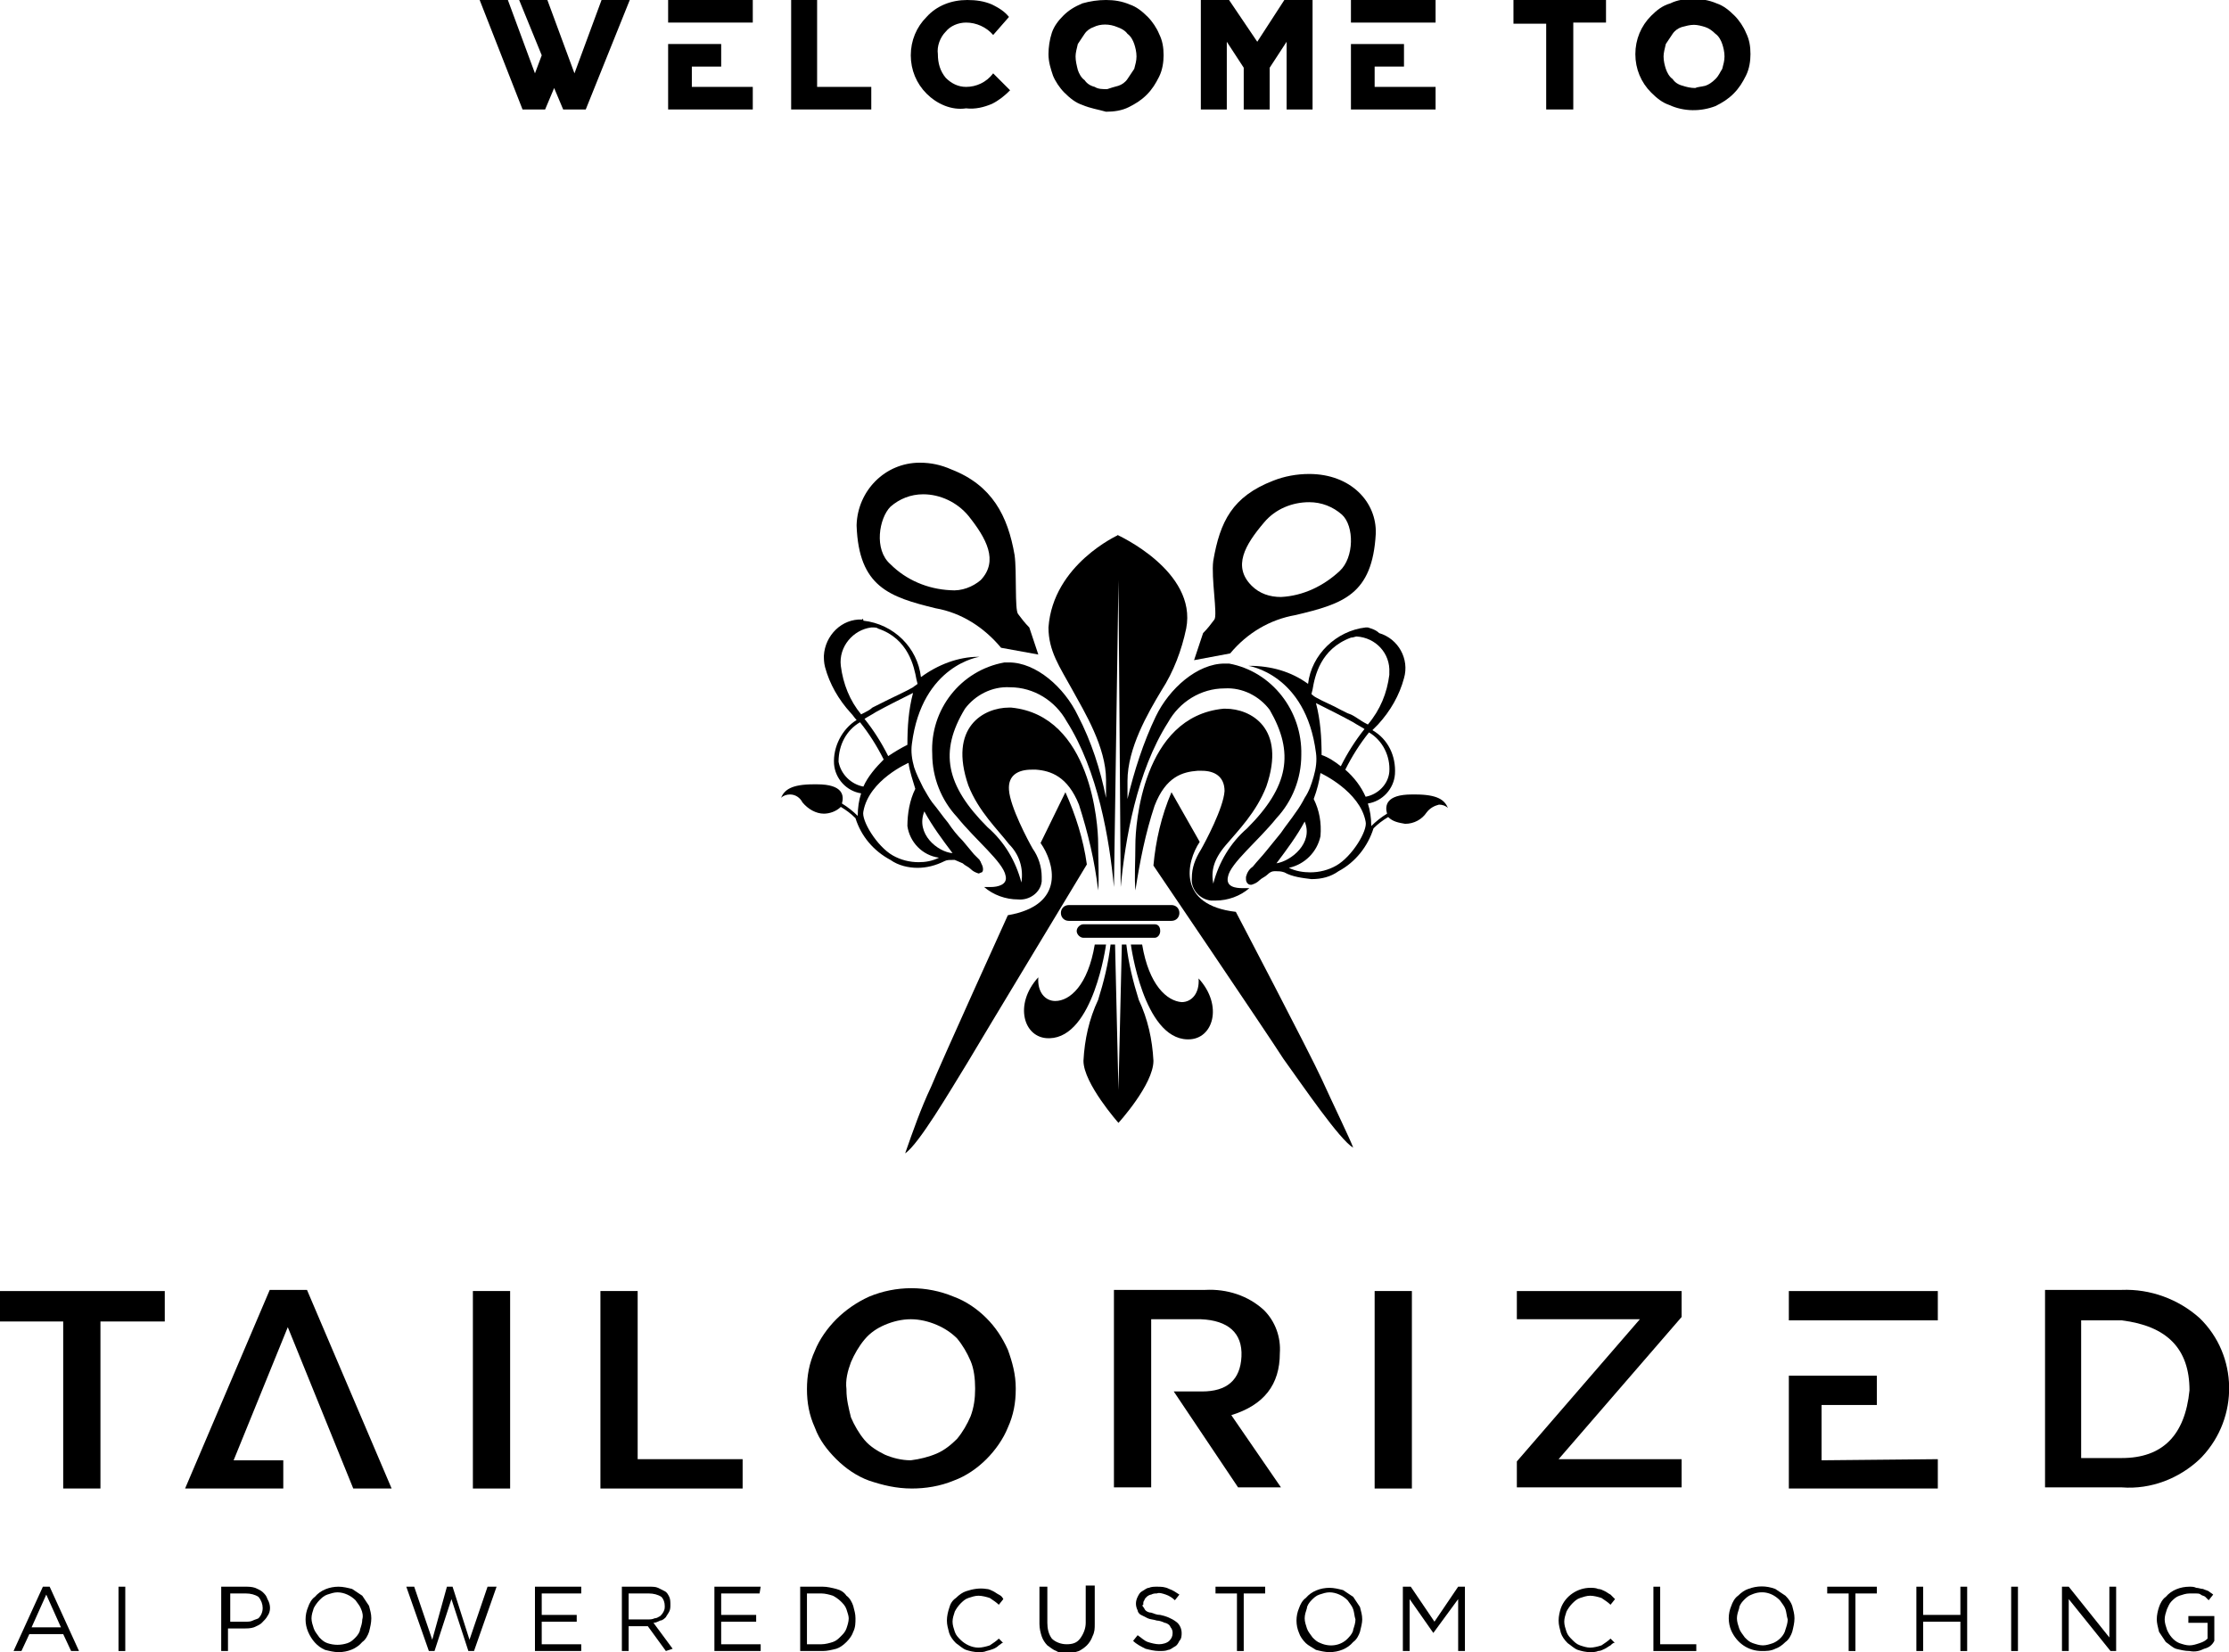 <?xml version="1.0" encoding="utf-8"?>
<!-- Generator: Adobe Illustrator 26.0.3, SVG Export Plug-In . SVG Version: 6.00 Build 0)  -->
<svg version="1.1" id="Layer_1" xmlns="http://www.w3.org/2000/svg" xmlns:xlink="http://www.w3.org/1999/xlink" x="0px" y="0px"
	 viewBox="0 0 197.5 146.4" style="enable-background:new 0 0 197.5 146.4;" xml:space="preserve">
<g id="graphic_element">
	<path d="M0,117.1v-2.7h14.6v2.7H8.9v14.8H5.6v-14.8H0z"/>
	<path d="M31.3,131.9l-5.8-14.3l-4.8,11.8h4.4v2.5h-8.7l7.5-17.6h3.3l7.5,17.6L31.3,131.9L31.3,131.9z"/>
	<path d="M45.2,114.4v17.5h-3.3v-17.5H45.2z"/>
	<path d="M53.2,131.9v-17.5h3.3v14.9h9.3v2.6L53.2,131.9z"/>
	<path d="M77,131.2c-1.1-0.4-2.1-1.1-2.9-1.9c-0.8-0.8-1.5-1.7-1.9-2.8c-0.5-1.1-0.7-2.2-0.7-3.4l0,0c0-1.2,0.2-2.3,0.7-3.4
		c0.4-1,1.1-2,1.9-2.8c0.8-0.8,1.8-1.5,2.9-2c2.4-1,5.1-1,7.5,0c1.1,0.4,2.1,1.1,2.9,1.9c0.8,0.8,1.4,1.7,1.9,2.8
		c0.4,1.1,0.7,2.2,0.7,3.4v0.1c0,1.2-0.2,2.3-0.7,3.4c-0.4,1-1.1,2-1.9,2.8c-0.8,0.8-1.8,1.5-2.9,1.9c-1.2,0.5-2.5,0.7-3.7,0.7
		C79.4,131.9,78.2,131.6,77,131.2z M83,128.8c0.7-0.3,1.3-0.8,1.8-1.3c0.5-0.6,0.9-1.3,1.2-2c0.3-0.8,0.4-1.6,0.4-2.4v-0.1
		c0-0.8-0.1-1.7-0.4-2.4c-0.3-0.7-0.7-1.4-1.2-2c-0.5-0.5-1.1-0.9-1.8-1.2c-0.7-0.3-1.5-0.5-2.3-0.5c-0.8,0-1.6,0.2-2.3,0.5
		c-0.7,0.3-1.3,0.7-1.8,1.3c-0.5,0.6-0.9,1.3-1.2,2c-0.3,0.8-0.5,1.6-0.4,2.4v0.1c0,0.8,0.2,1.6,0.4,2.4c0.3,0.7,0.7,1.4,1.2,2
		c0.5,0.6,1.2,1,1.8,1.3c0.7,0.3,1.5,0.5,2.3,0.5C81.5,129.3,82.3,129.1,83,128.8z"/>
	<path d="M109.7,131.8l-5.7-8.5h2.5c2.2,0,3.4-1,3.5-3.1s-1.2-3.2-3.6-3.3H102v14.9h-3.3v-17.5h8.1c1.9-0.1,3.8,0.5,5.2,1.8
		c1,1,1.5,2.4,1.4,3.8c0,2.8-1.4,4.6-4.3,5.5l4.4,6.4H109.7z"/>
	<path d="M125.1,114.4v17.5h-3.3v-17.5H125.1z"/>
	<path d="M145.3,116.9h-10.9v-2.5h14.6v2.3l-10.9,12.6h10.9v2.5h-14.6v-2.3L145.3,116.9z"/>
	<path d="M171.7,114.4v2.6h-13.2v-2.6L171.7,114.4z M171.7,129.3v2.6h-13.2v-10h7.8v2.6h-4.9v4.9L171.7,129.3L171.7,129.3z"/>
	<path d="M181.2,131.8v-17.5h6.8c2.5-0.1,5,0.8,6.9,2.5c3.4,3.3,3.5,8.8,0.2,12.3c-0.1,0.1-0.1,0.1-0.2,0.2
		c-1.8,1.7-4.3,2.7-6.9,2.5H181.2z M194,123.2c0-3.7-2-5.7-6-6.2h-3.6v12.2h3.6C191.6,129.2,193.6,127.2,194,123.2z"/>
	<path d="M7,146.3H6.3l-0.7-1.5H2.6l-0.7,1.5H1.2l2.6-5.7h0.6L7,146.3z M4.1,141.3l-1.3,2.9h2.6L4.1,141.3z"/>
	<path d="M11.1,140.6v5.7h-0.6v-5.7H11.1z"/>
	<path d="M23.7,143.2c-0.1,0.2-0.3,0.4-0.5,0.6c-0.2,0.2-0.5,0.3-0.7,0.4c-0.3,0.1-0.6,0.1-0.9,0.1h-1.4v2h-0.6v-5.7h2.1
		c0.3,0,0.6,0,0.9,0.1c0.2,0.1,0.5,0.2,0.7,0.4c0.2,0.2,0.3,0.3,0.4,0.6C24,142.2,24,142.8,23.7,143.2L23.7,143.2z M22.9,141.5
		c-0.3-0.2-0.7-0.3-1.1-0.3h-1.4v2.5h1.4c0.2,0,0.4,0,0.6-0.1c0.2-0.1,0.3-0.1,0.5-0.2C23.4,142.9,23.4,142.1,22.9,141.5
		C22.9,141.6,22.9,141.6,22.9,141.5L22.9,141.5z"/>
	<path d="M32.7,144.6c-0.1,0.3-0.3,0.7-0.6,0.9c-0.5,0.6-1.3,0.9-2.1,0.9c-0.4,0-0.8-0.1-1.2-0.2c-0.7-0.3-1.2-0.9-1.5-1.6
		c-0.3-0.7-0.3-1.5,0-2.2c0.1-0.3,0.3-0.7,0.6-0.9c0.5-0.6,1.3-0.9,2.1-0.9c0.4,0,0.8,0.1,1.2,0.2c0.3,0.2,0.6,0.4,0.9,0.6
		c0.2,0.3,0.4,0.6,0.6,0.9c0.1,0.4,0.2,0.7,0.2,1.1C32.9,143.8,32.8,144.2,32.7,144.6z M32,142.6c-0.1-0.3-0.3-0.5-0.5-0.8
		c-0.4-0.4-1-0.7-1.6-0.7c-0.3,0-0.6,0.1-0.9,0.2c-0.3,0.1-0.5,0.3-0.7,0.5c-0.2,0.2-0.4,0.5-0.5,0.7c-0.1,0.3-0.2,0.6-0.2,0.9
		c0,0.3,0.1,0.6,0.2,0.9c0.1,0.3,0.3,0.5,0.5,0.8c0.2,0.2,0.4,0.4,0.7,0.5c0.6,0.2,1.2,0.2,1.8,0c0.3-0.1,0.5-0.3,0.7-0.5
		c0.2-0.2,0.4-0.5,0.4-0.7c0.1-0.3,0.2-0.6,0.2-0.9C32.2,143.2,32.1,142.8,32,142.6L32,142.6z"/>
	<path d="M39.6,140.6h0.5l1.5,4.7l1.6-4.7H44l-2,5.7h-0.5l-1.5-4.6l-1.5,4.6h-0.5l-2-5.7h0.7l1.6,4.7L39.6,140.6z"/>
	<path d="M51.5,141.2H48v1.9h3.1v0.6H48v2h3.5v0.6h-4.1v-5.7h4.1L51.5,141.2L51.5,141.2z"/>
	<path d="M59,146.3l-1.6-2.2h-1.7v2.2h-0.6v-5.7h2.4c0.3,0,0.6,0,0.8,0.1c0.2,0.1,0.4,0.2,0.6,0.3c0.2,0.1,0.3,0.3,0.4,0.5
		c0.1,0.2,0.1,0.5,0.1,0.7c0,0.2,0,0.4-0.1,0.6c-0.1,0.2-0.2,0.3-0.3,0.5c-0.1,0.1-0.3,0.3-0.5,0.3c-0.2,0.1-0.4,0.2-0.6,0.2
		l1.7,2.3L59,146.3z M58.6,141.5c-0.3-0.2-0.7-0.3-1.1-0.3h-1.8v2.3h1.7c0.2,0,0.4,0,0.6-0.1c0.2,0,0.3-0.1,0.5-0.2
		c0.1-0.1,0.2-0.2,0.3-0.4c0.1-0.2,0.1-0.3,0.1-0.5C58.9,142,58.8,141.7,58.6,141.5L58.6,141.5z"/>
	<path d="M67.3,141.2h-3.4v1.9h3.1v0.6h-3.1v2h3.5v0.6h-4.1v-5.7h4.1L67.3,141.2L67.3,141.2z"/>
	<path d="M75.6,144.6c-0.1,0.3-0.3,0.6-0.6,0.9c-0.3,0.3-0.6,0.5-0.9,0.6c-0.4,0.1-0.8,0.2-1.2,0.2h-2v-5.7h2c0.4,0,0.8,0.1,1.2,0.2
		c0.4,0.1,0.7,0.3,0.9,0.6c0.3,0.2,0.5,0.6,0.6,0.9c0.1,0.4,0.2,0.7,0.2,1.1C75.8,143.8,75.8,144.2,75.6,144.6z M75,142.6
		c-0.1-0.3-0.3-0.5-0.5-0.7c-0.2-0.2-0.5-0.4-0.7-0.5c-0.3-0.1-0.7-0.2-1-0.2h-1.3v4.5h1.3c0.3,0,0.7-0.1,1-0.2
		c0.3-0.1,0.5-0.3,0.7-0.5c0.2-0.2,0.4-0.4,0.5-0.7c0.1-0.3,0.2-0.6,0.2-0.9C75.2,143.2,75.1,142.9,75,142.6L75,142.6z"/>
	<path d="M88.5,145.8c-0.3,0.3-0.7,0.4-1.1,0.5c-0.2,0.1-0.5,0.1-0.7,0.1c-0.4,0-0.8-0.1-1.1-0.2c-0.3-0.1-0.6-0.4-0.9-0.6
		c-0.3-0.3-0.5-0.6-0.6-0.9c-0.1-0.4-0.2-0.7-0.2-1.1c0-0.4,0.1-0.8,0.2-1.1c0.1-0.4,0.3-0.7,0.6-0.9c0.3-0.3,0.6-0.5,0.9-0.6
		c0.6-0.2,1.2-0.3,1.8-0.2c0.2,0,0.4,0.1,0.6,0.2c0.2,0.1,0.3,0.2,0.5,0.3c0.2,0.1,0.3,0.2,0.4,0.4l-0.4,0.5
		c-0.2-0.2-0.5-0.4-0.8-0.6c-0.3-0.1-0.7-0.2-1-0.2c-0.3,0-0.6,0.1-0.9,0.2c-0.3,0.1-0.5,0.3-0.7,0.5c-0.2,0.2-0.4,0.5-0.5,0.7
		c-0.1,0.3-0.2,0.6-0.2,0.9c0,0.3,0.1,0.6,0.2,0.9c0.1,0.3,0.3,0.5,0.5,0.7c0.4,0.4,1,0.7,1.6,0.7c0.3,0,0.7-0.1,1-0.2
		c0.3-0.2,0.6-0.4,0.8-0.6l0.4,0.4C88.8,145.5,88.7,145.7,88.5,145.8z"/>
	<path d="M97,143.9c0,0.4,0,0.7-0.2,1.1c-0.1,0.3-0.3,0.6-0.5,0.8c-0.2,0.2-0.5,0.4-0.7,0.5c-0.3,0.1-0.7,0.2-1,0.2
		c-0.3,0-0.7,0-1-0.2c-0.3-0.1-0.5-0.3-0.8-0.5c-0.2-0.2-0.4-0.5-0.5-0.8c-0.1-0.3-0.2-0.7-0.2-1.1v-3.3h0.7v3.2
		c0,0.5,0.1,1,0.4,1.4c0.3,0.3,0.8,0.5,1.3,0.5c0.5,0,0.9-0.1,1.2-0.5c0.3-0.4,0.5-0.9,0.5-1.4v-3.3H97V143.9L97,143.9z"/>
	<path d="M101.3,142.4c0.1,0.1,0.1,0.2,0.2,0.3c0.1,0.1,0.3,0.2,0.5,0.2c0.3,0.1,0.5,0.2,0.8,0.2c0.5,0.1,1,0.3,1.4,0.6
		c0.3,0.2,0.5,0.6,0.5,1c0,0.2,0,0.5-0.2,0.7c-0.1,0.2-0.2,0.4-0.4,0.5c-0.2,0.1-0.4,0.3-0.6,0.3c-0.2,0.1-0.5,0.1-0.8,0.1
		c-0.4,0-0.8-0.1-1.2-0.2c-0.4-0.2-0.8-0.4-1.1-0.7l0.4-0.5c0.3,0.2,0.6,0.5,0.9,0.6c0.3,0.1,0.7,0.2,1,0.2c0.3,0,0.7-0.1,0.9-0.3
		c0.2-0.2,0.3-0.4,0.3-0.7c0-0.1,0-0.2-0.1-0.4c-0.1-0.1-0.1-0.2-0.2-0.3c-0.1-0.1-0.3-0.2-0.4-0.2c-0.2-0.1-0.5-0.2-0.7-0.2
		c-0.3-0.1-0.6-0.1-0.8-0.2c-0.2-0.1-0.4-0.2-0.6-0.3c-0.2-0.1-0.3-0.3-0.3-0.4c-0.2-0.4-0.2-0.8,0-1.2c0.1-0.2,0.2-0.4,0.4-0.5
		c0.2-0.1,0.4-0.3,0.6-0.3c0.2-0.1,0.5-0.1,0.7-0.1c0.4,0,0.7,0,1.1,0.2c0.3,0.1,0.6,0.3,0.9,0.5l-0.4,0.5c-0.2-0.2-0.5-0.4-0.8-0.5
		c-0.3-0.1-0.6-0.2-0.8-0.1c-0.2,0-0.3,0-0.5,0.1c-0.1,0-0.3,0.1-0.4,0.2c-0.1,0.1-0.2,0.2-0.2,0.3c-0.1,0.1-0.1,0.2-0.1,0.4
		C101.2,142.2,101.2,142.3,101.3,142.4z"/>
	<path d="M110.2,146.3h-0.6v-5.1h-1.9v-0.6h4.4v0.6h-1.9V146.3z"/>
	<path d="M120.5,144.6c-0.1,0.3-0.3,0.7-0.6,0.9c-0.5,0.6-1.3,0.9-2.1,0.9c-0.4,0-0.8-0.1-1.2-0.2c-0.3-0.2-0.7-0.4-0.9-0.6
		c-0.3-0.3-0.5-0.6-0.6-0.9c-0.3-0.7-0.3-1.5,0-2.2c0.1-0.3,0.3-0.7,0.6-0.9c0.5-0.6,1.3-0.9,2.1-0.9c0.4,0,0.8,0.1,1.2,0.2
		c0.3,0.2,0.6,0.4,0.9,0.6c0.2,0.3,0.4,0.6,0.6,0.9c0.1,0.4,0.2,0.7,0.2,1.1C120.7,143.8,120.6,144.2,120.5,144.6z M119.9,142.6
		c-0.1-0.3-0.3-0.5-0.5-0.8c-0.4-0.4-1-0.7-1.6-0.7c-0.3,0-0.6,0.1-0.9,0.2c-0.3,0.1-0.5,0.3-0.7,0.5c-0.2,0.2-0.4,0.5-0.4,0.7
		c-0.1,0.3-0.2,0.6-0.2,0.9c0,0.3,0.1,0.6,0.2,0.9c0.1,0.3,0.3,0.5,0.5,0.8c0.2,0.2,0.4,0.4,0.7,0.5c0.9,0.4,1.9,0.2,2.5-0.5
		c0.2-0.2,0.4-0.5,0.4-0.7c0.1-0.3,0.2-0.6,0.2-0.9C120,143.2,120,142.9,119.9,142.6L119.9,142.6z"/>
	<path d="M127,144.7L127,144.7l-2.1-3v4.6h-0.6v-5.7h0.7l2.1,3.1l2.1-3.1h0.6v5.7h-0.6v-4.6L127,144.7z"/>
	<path d="M142.7,145.8c-0.2,0.1-0.3,0.2-0.5,0.3c-0.2,0.1-0.4,0.2-0.6,0.2c-0.2,0.1-0.5,0.1-0.7,0.1c-0.4,0-0.8-0.1-1.1-0.2
		c-0.3-0.1-0.6-0.4-0.9-0.6c-0.3-0.3-0.5-0.6-0.6-0.9c-0.1-0.4-0.2-0.7-0.2-1.1c0-0.4,0.1-0.8,0.2-1.1c0.4-1.1,1.5-1.8,2.6-1.8
		c0.2,0,0.5,0,0.7,0.1c0.2,0,0.4,0.1,0.6,0.2c0.2,0.1,0.3,0.2,0.5,0.3l0.4,0.4l-0.4,0.5c-0.2-0.2-0.5-0.4-0.8-0.6
		c-0.3-0.1-0.7-0.2-1-0.2c-0.3,0-0.6,0.1-0.9,0.2c-0.3,0.1-0.5,0.3-0.7,0.5c-0.2,0.2-0.4,0.5-0.5,0.7c-0.1,0.3-0.2,0.6-0.2,0.9
		c0,0.3,0.1,0.6,0.2,0.9c0.1,0.3,0.3,0.5,0.5,0.7c0.2,0.2,0.4,0.4,0.7,0.5c0.3,0.1,0.6,0.2,0.9,0.2c0.3,0,0.7-0.1,1-0.2
		c0.3-0.2,0.6-0.4,0.8-0.6l0.4,0.4C143,145.5,142.8,145.7,142.7,145.8z"/>
	<path d="M146.5,140.6h0.6v5.1h3.2v0.6h-3.8V140.6z"/>
	<path d="M158.8,144.6c-0.1,0.3-0.3,0.7-0.6,0.9c-0.3,0.3-0.6,0.5-0.9,0.6c-0.4,0.2-0.8,0.2-1.2,0.2c-1.2,0-2.2-0.7-2.7-1.8
		c-0.3-0.7-0.3-1.5,0-2.2c0.1-0.3,0.3-0.7,0.6-0.9c0.3-0.3,0.6-0.5,0.9-0.6c0.8-0.3,1.6-0.3,2.4,0c0.3,0.2,0.6,0.4,0.9,0.6
		c0.3,0.3,0.5,0.6,0.6,0.9c0.1,0.4,0.2,0.7,0.2,1.1C159,143.8,158.9,144.2,158.8,144.6z M158.2,142.6c-0.1-0.3-0.3-0.5-0.5-0.8
		c-0.7-0.7-1.6-0.9-2.5-0.5c-0.3,0.1-0.5,0.3-0.7,0.5c-0.2,0.2-0.4,0.5-0.4,0.7c-0.1,0.3-0.2,0.6-0.2,0.9c0,0.3,0.1,0.6,0.2,0.9
		c0.1,0.3,0.3,0.5,0.5,0.8c0.2,0.2,0.4,0.4,0.7,0.5c0.3,0.1,0.6,0.2,0.9,0.2c0.3,0,0.6-0.1,0.9-0.2c0.5-0.2,1-0.7,1.1-1.2
		c0.1-0.3,0.2-0.6,0.2-0.9C158.3,143.2,158.3,142.9,158.2,142.6L158.2,142.6z"/>
	<path d="M164.4,146.3h-0.6v-5.1h-1.9v-0.6h4.4v0.6h-1.9V146.3z"/>
	<path d="M170.4,143.7v2.6h-0.6v-5.7h0.6v2.5h3.3v-2.5h0.6v5.7h-0.6v-2.6H170.4z"/>
	<path d="M178.8,140.6v5.7h-0.6v-5.7H178.8z"/>
	<path d="M186.9,140.6h0.6v5.7H187l-3.7-4.6v4.6h-0.6v-5.7h0.6l3.6,4.5L186.9,140.6L186.9,140.6z"/>
	<path d="M195.3,146.1c-0.4,0.2-0.8,0.3-1.3,0.2c-0.4,0-0.8-0.1-1.2-0.2c-0.3-0.1-0.6-0.4-0.9-0.6c-0.2-0.3-0.4-0.6-0.6-0.9
		c-0.1-0.4-0.2-0.8-0.2-1.1c0-0.4,0.1-0.8,0.2-1.1c0.1-0.3,0.3-0.7,0.6-0.9c0.5-0.6,1.3-0.9,2.1-0.9c0.2,0,0.4,0,0.6,0.1
		c0.2,0,0.4,0.1,0.6,0.1c0.2,0.1,0.3,0.1,0.5,0.2c0.1,0.1,0.3,0.2,0.4,0.3l-0.4,0.5c-0.1-0.1-0.2-0.2-0.3-0.3
		c-0.1-0.1-0.3-0.1-0.4-0.2c-0.1-0.1-0.3-0.1-0.4-0.1c-0.2,0-0.4,0-0.6,0c-0.3,0-0.6,0.1-0.9,0.2c-0.3,0.1-0.5,0.3-0.7,0.5
		c-0.2,0.2-0.3,0.5-0.4,0.7c-0.1,0.3-0.2,0.6-0.2,0.9c0,0.3,0.1,0.6,0.2,0.9c0.2,0.5,0.6,1,1.1,1.2c0.3,0.1,0.6,0.2,0.9,0.2
		c0.3,0,0.6-0.1,0.9-0.2c0.3-0.1,0.5-0.2,0.7-0.4v-1.4h-1.7v-0.6h2.3v2.2C196,145.8,195.7,146,195.3,146.1z"/>
	<path d="M84.2,52.3c-2-0.1-3.9-0.9-5.3-2.3c-1.5-1.3-1-4.1,0-5.1c0.8-0.7,1.8-1.1,2.9-1.1c1.5,0,3,0.7,4,1.9c1.6,2,2.7,4,1.1,5.7
		C86.2,52,85.2,52.4,84.2,52.3 M81.5,41c-3.1,0-5.5,2.5-5.6,5.5c0,0,0,0.1,0,0.1c0.2,5.4,2.9,6.3,7,7.3c2.3,0.4,4.3,1.7,5.8,3.5
		L92,58l-0.8-2.4c-0.4-0.4-0.7-0.8-1-1.2c-0.3-0.4-0.1-3.7-0.3-5.2c-0.6-3.5-2-6.2-5.6-7.6C83.4,41.2,82.5,41,81.5,41"/>
	<path d="M94.4,70.2l-2.2,4.5c1.2,1.7,2.3,5.5-2.9,6.4c0,0-5.9,13-6.8,15.2c-0.9,1.9-1.6,3.9-2.3,5.9c1.2-0.8,3.9-5.4,5.5-8
		C87,92,96.3,76.6,96.3,76.6C96,74.4,95.3,72.2,94.4,70.2"/>
	<path d="M103.8,80.2h-9.1c-0.4,0-0.7,0.3-0.7,0.7s0.3,0.7,0.7,0.7h9.1c0.4,0,0.7-0.3,0.7-0.7l0,0C104.5,80.5,104.2,80.2,103.8,80.2
		C103.8,80.2,103.8,80.2,103.8,80.2"/>
	<path d="M102.3,81.9H96c-0.3,0-0.6,0.3-0.6,0.6c0,0.3,0.3,0.6,0.6,0.6h6.3c0.3,0,0.5-0.3,0.5-0.6C102.8,82.1,102.6,81.9,102.3,81.9
		"/>
	<path d="M98,83.7h-1c-0.6,3.6-2.2,5-3.5,5c-0.9,0-1.6-0.8-1.5-2.1C89.8,89,90.7,92,92.9,92H93C96.9,91.9,98,83.7,98,83.7"/>
	<path d="M84.4,75.6c-1.3-0.1-3.3-1.7-2.5-3.7C82.6,73.2,83.5,74.4,84.4,75.6 M81.4,76.4c-0.8,0-1.6-0.2-2.3-0.6
		c-1.4-0.8-2.8-3.1-2.6-3.9c0.5-2.8,4-4.3,4-4.3l0,0c0.1,0.8,0.4,1.6,0.6,2.3l0,0c-0.5,1-0.7,2.2-0.7,3.3c0.2,1.4,1.3,2.6,2.8,2.8
		C82.6,76.3,82,76.4,81.4,76.4 M80.4,66L80.4,66 M76.5,69.7c-1.1-0.2-2-1.1-2.2-2.2C74.3,66,75,64.7,76.2,64c0.8,1,1.5,2.1,2.1,3.3
		C77.6,68,76.9,68.8,76.5,69.7 M78.7,67c-0.6-1.2-1.3-2.3-2.1-3.3c0.3-0.2,0.7-0.4,1-0.6c0.9-0.5,2.3-1.2,3.3-1.7
		c-0.4,1.5-0.5,3-0.5,4.6C79.8,66.3,79.3,66.6,78.7,67 M76.3,63.3L76.3,63.3L76.3,63.3c-1-1.2-1.6-2.7-1.8-4.3
		c-0.2-1.7,1.1-3.2,2.7-3.4c0,0,0.1,0,0.1,0c0.2,0,0.4,0,0.5,0.1c2.7,0.9,3.2,3.4,3.4,4.5l0.1,0.4c-0.1,0.1-0.3,0.2-0.4,0.3
		c-0.7,0.4-1.4,0.7-2.2,1.1l-0.6,0.3l-0.8,0.4C77.1,62.9,76.7,63.1,76.3,63.3 M76.4,54.9c-1.8-0.1-3.3,1.4-3.4,3.2
		c0,0.3,0,0.6,0.1,1c0.4,1.5,1.2,2.9,2.3,4.1c0.2,0.2,0.3,0.4,0.5,0.6c-1.3,0.8-2.1,2.4-2,3.9c0.1,1.3,1.1,2.4,2.4,2.6
		c-0.2,0.6-0.3,1.3-0.3,2c-0.4-0.4-0.9-0.8-1.4-1.1c0.2-0.7,0.1-1.7-2.2-1.7h-0.3c-2,0-2.6,0.5-2.9,1.2c0.2-0.2,0.5-0.3,0.8-0.3
		c0.5,0,0.9,0.3,1.1,0.7c0.5,0.6,1.2,1,1.9,1c0.5,0,1.1-0.2,1.5-0.6c0.5,0.3,0.9,0.6,1.3,1c0.5,1.6,1.6,2.9,3.1,3.7
		c0.7,0.5,1.6,0.7,2.4,0.7c0.8,0,1.6-0.2,2.4-0.6c0.2-0.1,0.4-0.1,0.7-0.1c0.1,0,0.2,0,0.2,0c0.2,0.1,0.5,0.2,0.7,0.3
		c0.2,0.2,0.5,0.3,0.7,0.5c0.2,0.2,0.4,0.3,0.7,0.4l0,0c0.1,0,0.2-0.1,0.3-0.1c0.1-0.1,0.1-0.2,0.1-0.3c0-0.2-0.1-0.4-0.2-0.6
		c0-0.1-0.1-0.1-0.1-0.2c-0.2-0.2-0.3-0.3-0.5-0.5l-1-1.2c-0.5-0.5-0.9-1-1.3-1.6c-0.5-0.6-0.9-1.2-1.4-1.8
		c-0.3-0.4-0.5-0.8-0.8-1.3c-0.3-0.6-0.6-1.2-0.8-1.8c-0.2-0.7-0.3-1.4-0.2-2.1c0.9-7,6-7.7,6-7.7h-0.1c-1.8,0-3.6,0.7-5.1,1.8
		c-0.3-2.6-2.4-4.7-5.1-5C76.5,54.8,76.4,54.8,76.4,54.9"/>
	<path d="M99.8,83.7h-0.4l-0.3,12.9l-0.3-12.9h-0.4c-0.2,1.7-0.6,3.3-1.1,4.9c-0.8,1.7-1.2,3.5-1.3,5.4c0,2,3.1,5.5,3.1,5.5
		s3.1-3.4,3.1-5.5c-0.1-1.9-0.5-3.7-1.3-5.4C100.4,87,100,85.4,99.8,83.7"/>
	<path d="M113.5,52.9c-1,0-1.9-0.3-2.6-1c-1.7-1.7-0.6-3.6,1.1-5.6c1-1.2,2.5-1.8,4-1.8c1.1,0,2.1,0.4,2.9,1.1c1.1,1,1.1,3.8-0.2,5
		C117.3,51.9,115.5,52.8,113.5,52.9 M116,42c-1.1,0-2.2,0.2-3.2,0.6c-3.6,1.4-4.7,3.6-5.3,7.1c-0.2,1.5,0.4,4.8,0.1,5.2
		c-0.3,0.4-0.6,0.8-1,1.2l-0.8,2.4l3.2-0.6c1.5-1.8,3.5-3,5.8-3.4c4.2-1,6.8-1.8,7.1-7.2C122,44.5,119.7,42,116,42"/>
	<path d="M103.8,70.2c-0.9,2.1-1.4,4.3-1.6,6.5c0,0,10.1,14.9,11.5,17.1c1.8,2.5,5,7.2,6.2,7.9c-0.2-0.6-1.8-3.9-2.8-6.1
		s-7.6-14.8-7.6-14.8c-5.2-0.6-4.4-4.4-3.2-6.2L103.8,70.2"/>
	<path d="M99.1,47.4c0,0-5.8,2.6-6.2,8.2c0,2.1,1,3.5,2.1,5.5s3,5.1,3,8c0,0.5,0,1,0,1.6c-0.5-2.5-1.3-5-2.5-7.3
		c-1.2-2.5-3.7-4.7-6.1-4.7h-0.4c-3.9,0.7-6.6,4.2-6.4,8.1c0,2.1,0.8,4.1,2.2,5.6c1.6,2,4.1,4,4.3,5.2c0.2,0.8-0.7,1-1.3,1
		c-0.2,0-0.4,0-0.6,0c0.8,0.7,1.9,1.1,3,1.1c1,0.1,2-0.6,2.1-1.6c0-0.1,0-0.2,0-0.4c0-0.9-0.3-1.8-0.8-2.5c-0.4-0.7-2-3.7-2.1-5.2
		c-0.1-1.3,0.8-1.8,2-1.8c0.1,0,0.3,0,0.4,0c1.3,0.1,2.8,0.6,3.8,3.1c0.8,2.5,1.4,5,1.7,7.6c0.1-1.2,0-2.6,0-4.2s-0.6-11.3-7.7-12
		h-0.2c-2.2,0-5.4,1.7-3.6,6.9c0.9,2.3,2.6,3.9,3.6,5.2c0.9,0.9,1.3,2.1,1.1,3.4c-0.5-1.9-1.5-3.6-3-4.9c-3.7-3.7-4.3-6.7-2-10.5
		c0.9-1.2,2.4-2,4-1.9c2.1,0,4,1.2,5,3c2.8,4.4,3.8,10.5,4.2,14.7l0.4-27.2l0.2,27.2c0.4-4.2,1.4-10.2,4.2-14.6c1-1.8,2.9-3,5-3
		c1.6-0.1,3.1,0.7,4,1.9c2.2,3.8,1.7,6.8-2,10.5c-1.5,1.3-2.5,3-3,4.9c-0.2-1.1,0-2.1,1.1-3.4s2.7-2.9,3.6-5.2
		c1.8-5.2-1.4-6.9-3.6-6.9h-0.2c-7.2,0.7-7.8,10.4-7.8,12s-0.1,2.9,0,4.1c0.4-2.6,0.9-5.1,1.7-7.5c1-2.6,2.5-3,3.8-3.1h0.4
		c1.1,0,2,0.5,2,1.8c-0.1,1.5-1.7,4.5-2.1,5.2c-0.5,0.8-0.8,1.6-0.8,2.5c-0.1,1,0.7,1.9,1.7,2c0.1,0,0.2,0,0.4,0
		c1.1,0,2.2-0.4,3-1.1c-0.2,0-0.4,0-0.6,0c-0.6,0-1.5-0.1-1.3-1c0.2-1.2,2.7-3.2,4.3-5.2c1.4-1.5,2.2-3.5,2.2-5.6
		c0.1-3.9-2.6-7.4-6.4-8.1h-0.4c-2.4,0-4.9,2.2-6.1,4.7c-1.1,2.3-1.9,4.8-2.5,7.3c0-0.6,0-1.2,0-1.6c0-2.9,1.8-6,3-8
		c1.1-1.7,1.8-3.6,2.2-5.5c1-5.1-6.1-8.3-6.1-8.3"/>
	<path d="M101.2,83.7h-1c0,0,1.1,8.3,5,8.4h0.1c2.2,0,3.1-3,0.9-5.4c0.1,1.3-0.6,2.1-1.5,2.1C103.4,88.7,101.8,87.3,101.2,83.7"/>
	<path d="M113.1,76.5c0.9-1.2,1.8-2.4,2.5-3.7C116.4,74.7,114.4,76.3,113.1,76.5 M116.4,70.8c0.3-0.8,0.5-1.6,0.6-2.3l0,0
		c0,0,3.5,1.6,4,4.3c0.2,0.8-1.2,3.1-2.6,3.9c-0.7,0.4-1.5,0.6-2.3,0.6c-0.6,0-1.3-0.1-1.9-0.4c1.4-0.3,2.5-1.4,2.8-2.8
		C117.1,72.9,116.9,71.8,116.4,70.8L116.4,70.8 M121,70.6c-0.4-0.9-1-1.7-1.8-2.4c0.6-1.2,1.3-2.3,2.1-3.3c1.2,0.7,1.9,2.1,1.8,3.5
		C123,69.5,122.1,70.4,121,70.6 M117.1,66.9c0-1.5-0.1-3.1-0.5-4.6c1,0.5,2.4,1.2,3.3,1.7c0.3,0.2,0.7,0.4,1,0.6
		c-0.8,1-1.5,2.1-2.1,3.3C118.3,67.5,117.7,67.1,117.1,66.9L117.1,66.9 M121.2,64.2c-0.4-0.2-0.7-0.4-1-0.6s-0.5-0.3-0.8-0.4
		l-0.6-0.3c-0.7-0.4-1.5-0.7-2.2-1.1c0,0-0.2-0.1-0.4-0.3l0.1-0.4c0.2-1.2,0.7-3.6,3.4-4.6c0.2,0,0.4-0.1,0.5-0.1
		c1.7,0.1,3,1.5,2.9,3.2c0,0.1,0,0.1,0,0.2C122.9,61.4,122.3,62.9,121.2,64.2L121.2,64.2L121.2,64.2 M121.2,55.6c-0.1,0-0.2,0-0.2,0
		c-2.6,0.3-4.8,2.4-5.1,5c-1.5-1.1-3.3-1.6-5.2-1.6h-0.1c0,0,5.1,0.7,6,7.7c0.1,0.7,0,1.4-0.2,2.1c-0.2,0.7-0.4,1.3-0.8,1.9
		c-0.2,0.4-0.5,0.9-0.8,1.3c-0.4,0.6-0.9,1.2-1.3,1.8c-0.4,0.5-0.9,1.1-1.3,1.6s-0.8,0.9-1.2,1.4c-0.3,0.2-0.5,0.5-0.6,0.9
		c0,0,0,0.1,0,0.2c0,0.3,0.2,0.5,0.4,0.5h0.1c0.3-0.1,0.5-0.2,0.7-0.4c0.2-0.2,0.5-0.3,0.7-0.5c0.2-0.2,0.4-0.3,0.6-0.3
		c0.1,0,0.2,0,0.2,0c0.2,0,0.4,0,0.7,0.1c0.7,0.4,1.6,0.5,2.4,0.6c0.9,0,1.7-0.2,2.4-0.7c1.5-0.8,2.6-2.2,3.1-3.8
		c0.4-0.4,0.8-0.7,1.3-1c0.4,0.4,0.9,0.5,1.5,0.6c0.8,0,1.5-0.4,1.9-1c0.3-0.4,0.7-0.6,1.1-0.7c0.3,0,0.6,0.1,0.8,0.3
		c-0.3-0.7-0.9-1.2-2.9-1.2h-0.3c-2.3,0-2.4,1-2.2,1.7c-0.5,0.3-1,0.7-1.4,1.1c0-0.7-0.1-1.4-0.3-2c1.3-0.2,2.3-1.3,2.4-2.6
		c0.1-1.6-0.6-3.1-2-3.9l0.5-0.5c1.1-1.2,1.9-2.6,2.3-4.1c0.5-1.7-0.5-3.5-2.2-4C121.9,55.8,121.5,55.7,121.2,55.6"/>
	<path d="M49.9,9.7l-0.8-1.9l-0.8,1.9h-2L42.5,0h2.5l2.4,6.5l0.6-1.6L46,0h2.5l2.4,6.5L53.3,0h2.5l-3.9,9.7H49.9z"/>
	<path d="M66.7,0v2h-7.5V0H66.7z M66.7,7.7v2h-7.5V3.9h4.7v2h-2.6v1.8L66.7,7.7z"/>
	<path d="M70.1,9.7V0h2.3v7.7h4.8v2L70.1,9.7z"/>
	<path d="M82.1,8.3c-0.9-0.9-1.4-2.1-1.4-3.4c0-1.3,0.5-2.5,1.4-3.4C83,0.5,84.3,0,85.7,0c0.8,0,1.5,0.1,2.2,0.4
		C88.5,0.7,89,1,89.4,1.5L88,3.1C87.4,2.4,86.5,2,85.6,2c-0.7,0-1.4,0.3-1.8,0.8c-0.5,0.5-0.8,1.3-0.7,2c0,0.8,0.2,1.5,0.7,2.1
		c0.5,0.5,1.1,0.8,1.8,0.8c0.9,0,1.8-0.4,2.4-1.2L89.5,8c-0.5,0.5-1,0.9-1.6,1.2c-0.7,0.3-1.5,0.5-2.3,0.4C84.3,9.8,83,9.2,82.1,8.3
		z"/>
	<path d="M95.9,9.3c-0.6-0.2-1.1-0.6-1.6-1.1c-0.4-0.4-0.8-1-1-1.5c-0.2-0.6-0.4-1.2-0.4-1.9l0,0c0-0.6,0.1-1.3,0.3-1.9
		c0.2-0.6,0.6-1.1,1-1.5c0.5-0.5,1-0.8,1.7-1.1C96.6,0.1,97.3,0,98,0c0.7,0,1.4,0.1,2.1,0.4c0.6,0.2,1.1,0.6,1.6,1.1
		c0.4,0.4,0.8,1,1,1.5c0.3,0.6,0.4,1.2,0.4,1.9l0,0c0,0.6-0.1,1.3-0.4,1.9c-0.3,0.6-0.6,1.1-1.1,1.6c-0.5,0.5-1,0.8-1.6,1.1
		c-0.6,0.3-1.3,0.4-2,0.4C97.3,9.7,96.6,9.6,95.9,9.3z M99.1,7.6c0.3-0.1,0.6-0.3,0.8-0.6c0.2-0.3,0.4-0.6,0.6-0.9
		c0.1-0.4,0.2-0.7,0.2-1.1l0,0c0-0.4-0.1-0.8-0.2-1.1c-0.1-0.3-0.3-0.7-0.6-0.9c-0.2-0.3-0.6-0.5-0.9-0.6c-0.7-0.3-1.5-0.3-2.1,0
		c-0.3,0.1-0.6,0.3-0.8,0.6c-0.2,0.3-0.4,0.6-0.6,0.9c-0.1,0.4-0.2,0.8-0.2,1.1l0,0c0,0.4,0.1,0.8,0.2,1.2c0.1,0.3,0.3,0.7,0.6,0.9
		c0.2,0.3,0.5,0.5,0.9,0.6c0.3,0.2,0.7,0.2,1.1,0.2C98.4,7.8,98.7,7.7,99.1,7.6z"/>
	<path d="M114,9.7v-6L112.5,6v3.7h-2.3V6l-1.5-2.3v6h-2.3V0h2.5l2.5,3.7l2.4-3.7h2.5v9.7L114,9.7z"/>
	<path d="M127.2,0v2h-7.5V0H127.2z M127.2,7.7v2h-7.5V3.9h4.7v2h-2.6v1.8L127.2,7.7z"/>
	<path d="M134.1,2.1V0h8.2v2h-2.9v7.7H137V2.1H134.1z"/>
	<path d="M147.9,9.3c-0.6-0.2-1.1-0.6-1.6-1.1c-0.9-0.9-1.4-2.1-1.4-3.4l0,0c0-1.3,0.5-2.5,1.4-3.4c0.5-0.5,1-0.9,1.7-1.1
		c0.6-0.3,1.3-0.4,2-0.4c0.7,0,1.4,0.1,2.1,0.4c0.6,0.2,1.1,0.6,1.6,1.1c0.4,0.4,0.8,1,1,1.5c0.3,0.6,0.4,1.2,0.4,1.9l0,0
		c0,0.6-0.1,1.3-0.4,1.9c-0.3,0.6-0.6,1.1-1.1,1.6c-0.5,0.5-1,0.8-1.6,1.1C150.7,9.9,149.2,9.9,147.9,9.3L147.9,9.3z M151.1,7.6
		c0.3-0.1,0.6-0.3,0.9-0.6c0.3-0.3,0.4-0.6,0.6-0.9c0.1-0.4,0.2-0.7,0.2-1.1l0,0c0-0.4-0.1-0.8-0.2-1.1c-0.1-0.3-0.3-0.7-0.6-0.9
		c-0.3-0.3-0.6-0.5-0.9-0.6c-0.3-0.1-0.7-0.2-1-0.2c-0.4,0-0.7,0.1-1.1,0.2c-0.3,0.1-0.6,0.3-0.8,0.6c-0.2,0.3-0.4,0.6-0.6,0.9
		c-0.1,0.4-0.2,0.8-0.2,1.1l0,0c0,0.4,0.1,0.8,0.2,1.1c0.1,0.3,0.3,0.7,0.6,0.9c0.2,0.3,0.5,0.5,0.9,0.6c0.3,0.1,0.7,0.2,1.1,0.2
		C150.4,7.7,150.7,7.7,151.1,7.6z"/>
</g>
</svg>
